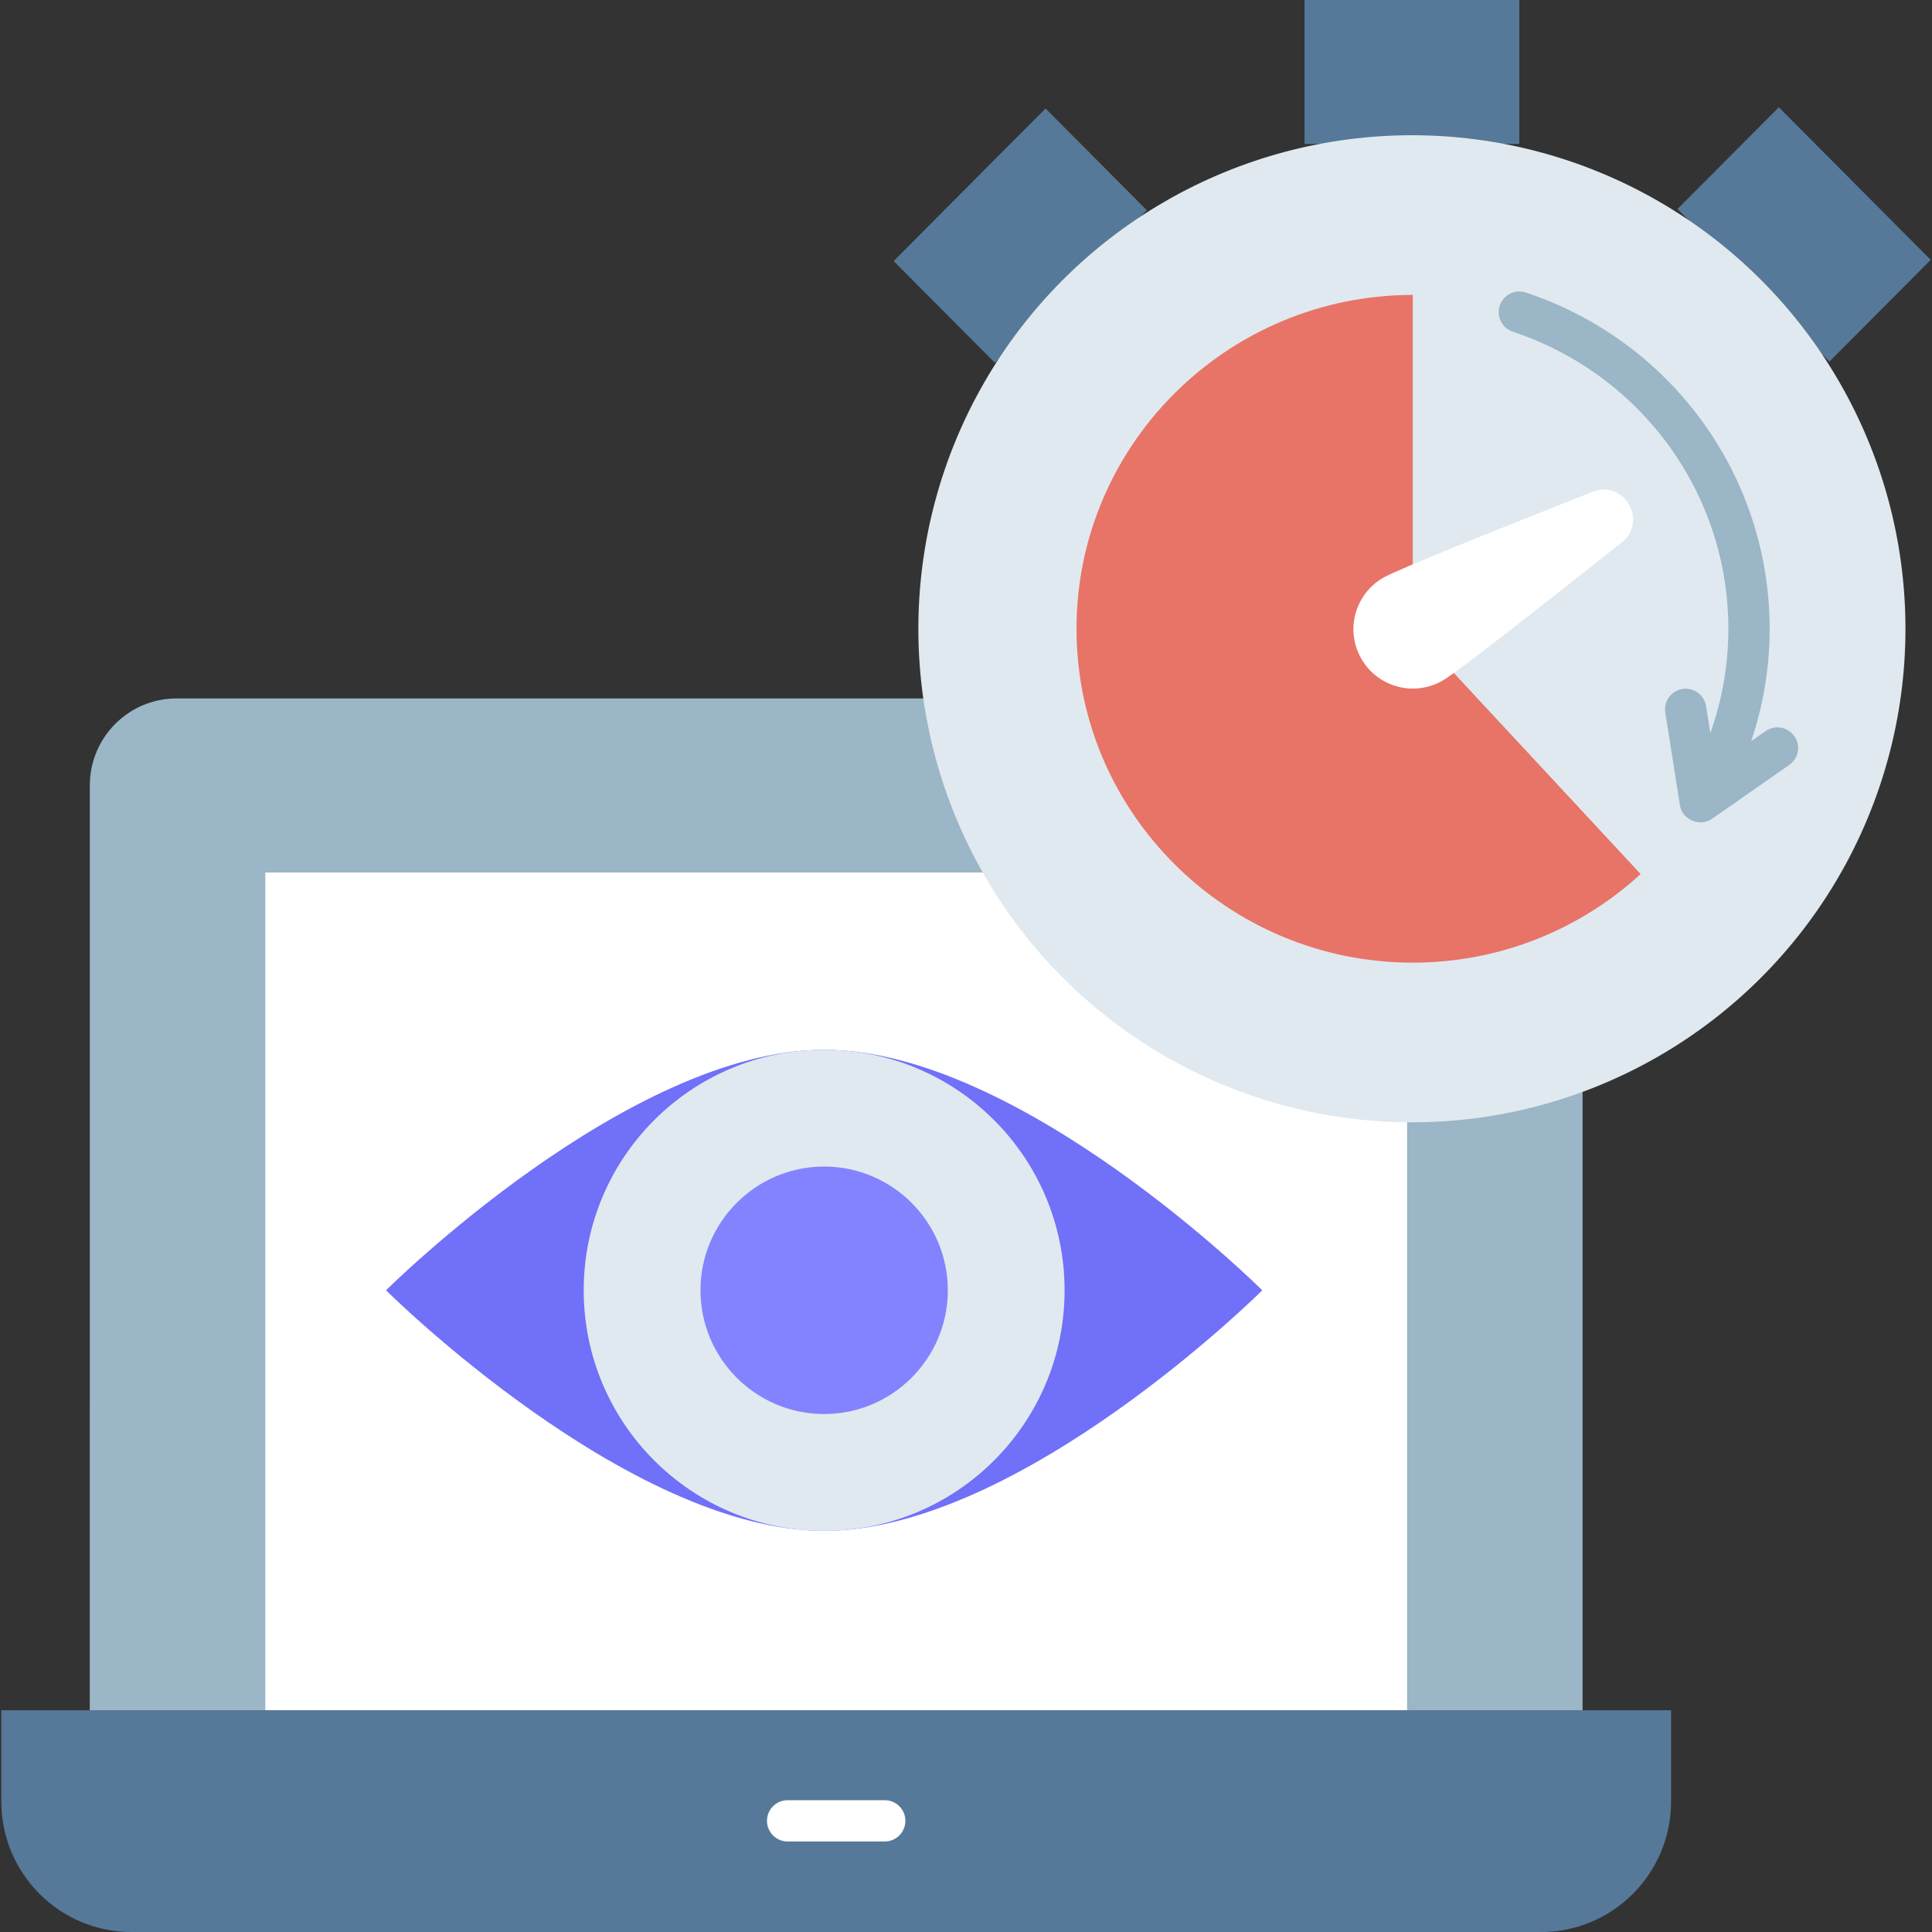 <svg id="Layer_1" enable-background="new 0 0 468 468" height="512" viewBox="0 0 468 468" width="512" xmlns="http://www.w3.org/2000/svg"><rect x="0" y="0" width="468" height="468" fill="#333333" stroke="none"/><g><g><g><g><g><path d="m21.756 190.268-.011 224.019h361.609l.011-224.017c.001-11.643-9.406-21.083-21.01-21.083h-319.589c-11.603 0-21.01 9.438-21.01 21.081z" fill="#9bb6c6"/></g><g><path d="m64.263 211.35h276.583v202.937h-276.583z" fill="#fff"/></g></g><g><g><path d="m.318 414.287v22.091c0 17.465 14.11 31.622 31.516 31.622h341.442c17.406 0 31.516-14.158 31.516-31.622v-22.091z" fill="#567999"/></g></g><g id="XMLID_30_"><path d="m214.316 446.071h-23.523c-2.761 0-5-2.238-5-5s2.239-5 5-5h23.523c2.761 0 5 2.238 5 5s-2.238 5-5 5z" fill="#fff"/></g></g><g><g id="XMLID_501_"><path d="m93.509 312.556s58.54 58.275 106.129 58.275 106.129-58.275 106.129-58.275-58.54-58.275-106.129-58.275-106.129 58.275-106.129 58.275z" fill="#7070f9"/></g><g id="XMLID_679_"><ellipse cx="199.638" cy="312.556" fill="#e0e9ef" rx="58.243" ry="58.275"/></g><g id="XMLID_478_"><path d="m199.638 342.531c-16.52 0-29.959-13.447-29.959-29.976s13.44-29.976 29.959-29.976 29.959 13.447 29.959 29.976-13.439 29.976-29.959 29.976z" fill="#8383ff"/></g></g></g><g><g><g><path d="m316.001 0h52.032v34.867h-52.032z" fill="#567999"/></g><g><path d="m253.264 26.278-36.792 36.961 24.541 24.655 36.792-36.961z" fill="#567999"/></g><g><path d="m467.682 62.946-36.792-36.961-24.542 24.654 36.792 36.962z" fill="#567999"/></g></g><g><circle cx="342.016" cy="152.315" fill="#e0e9ef" r="119.555"/></g><path d="m434.661 178.334c-1.58-2.265-4.697-2.82-6.961-1.241l-3.496 2.438c2.94-8.727 4.471-17.911 4.471-27.215 0-36.969-23.733-69.702-59.057-81.451-2.621-.874-5.451.547-6.323 3.166-.872 2.62.546 5.451 3.167 6.322 31.23 10.389 52.213 39.308 52.213 71.963 0 8.66-1.491 17.205-4.371 25.279l-1.035-6.55c-.431-2.729-2.994-4.587-5.719-4.158-2.728.431-4.589 2.991-4.158 5.719l3.541 22.401c.475 3.554 4.91 5.434 7.798 3.321l18.689-13.032c2.264-1.58 2.82-4.696 1.241-6.962z" fill="#9bb6c6"/><g><g><path d="m342.222 71.446c-44.913 0-81.452 36.278-81.452 80.87s36.539 80.87 81.452 80.87c21.279 0 40.675-8.147 55.2-21.46l-55.2-59.409z" fill="#e87367"/></g></g><g><path d="m349.448 164.869c3.48-2.007 23.977-18.072 43.399-33.471 6.446-5.111.581-15.279-7.07-12.258-23.064 9.106-47.245 18.809-50.726 20.817-6.886 3.972-9.245 12.768-5.27 19.648 3.975 6.879 12.781 9.236 19.667 5.264z" fill="#fff"/></g></g></g></svg>
